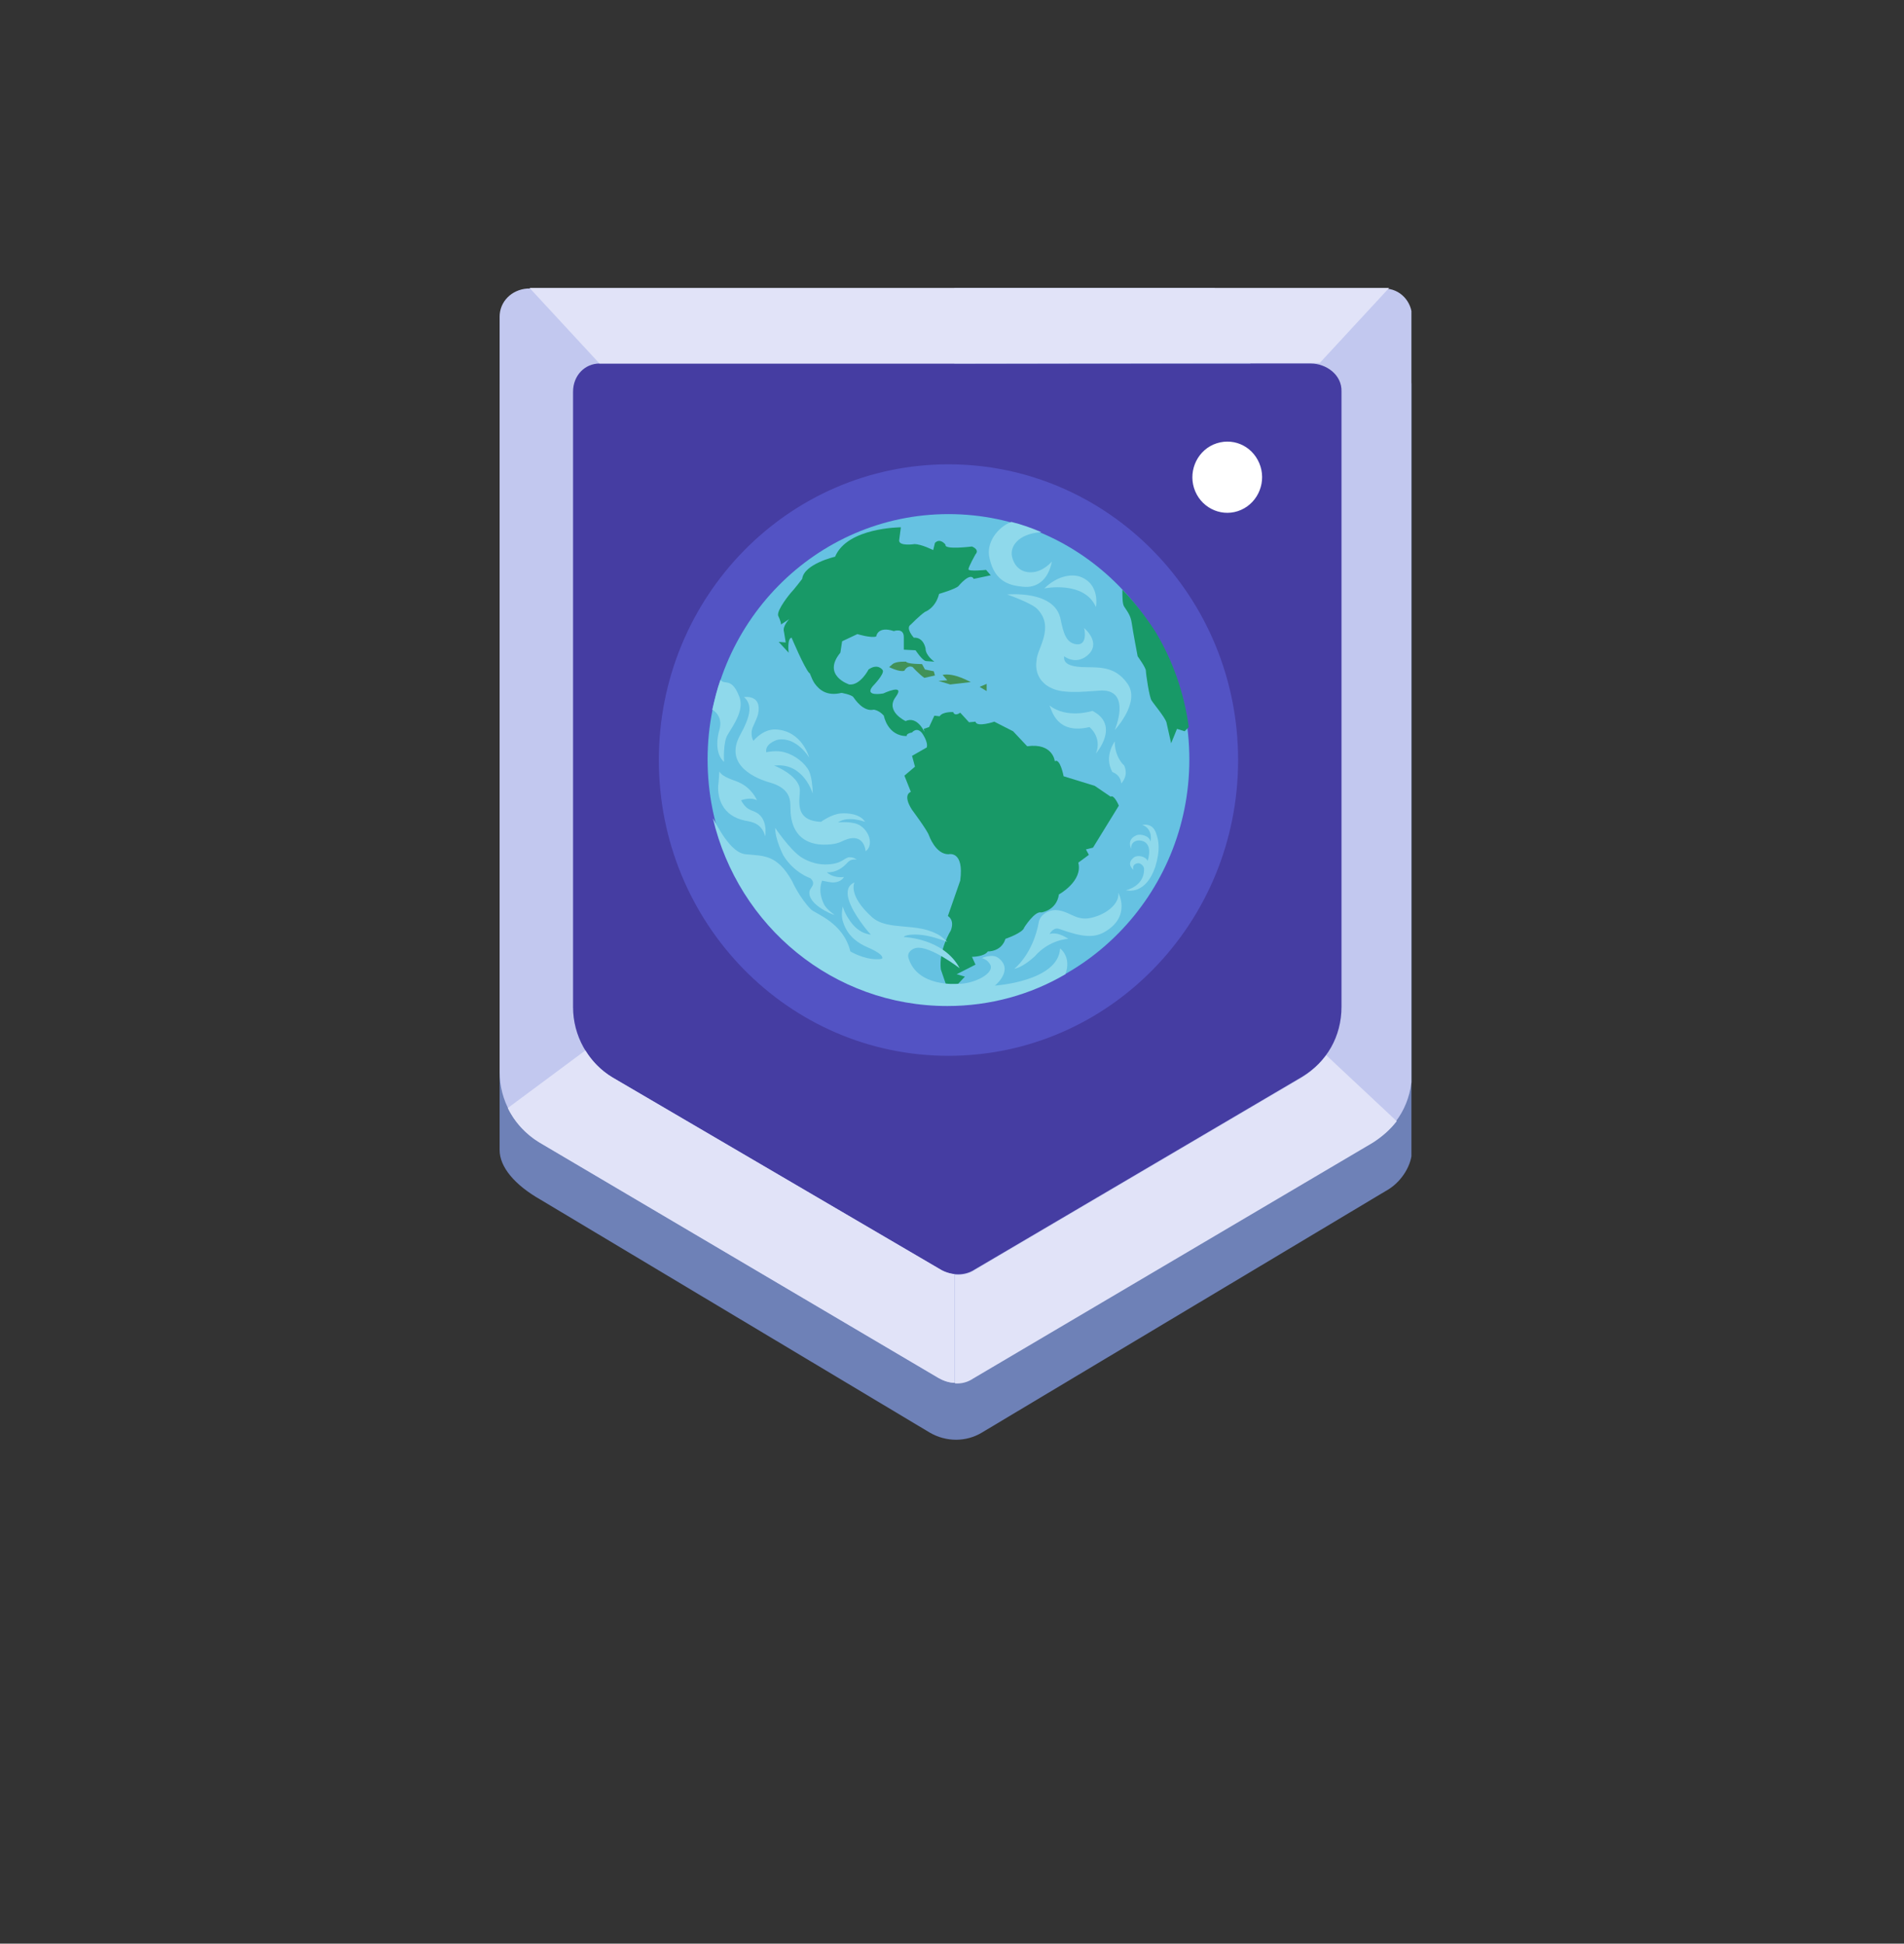<svg width="333" height="340" viewBox="0 0 333 340" fill="none" xmlns="http://www.w3.org/2000/svg">
  <rect x="0" y="0" width="333" height="340" fill="#333333" stroke="none"/>
  <g clip-path="url(#clip0_815_208567)">
    <path fill-rule="evenodd" clip-rule="evenodd" d="M87.38 68.419V201.166C87.38 204.104 89.949 207.252 94.573 209.876L162.594 250.592C165.471 252.271 168.965 252.271 171.739 250.592L242.946 207.987C245.207 206.517 246.954 203.789 246.954 201.166V68.419C246.954 64.011 243.46 60.443 239.247 60.443H95.086C90.874 60.443 87.38 64.011 87.38 68.419Z" fill="#6E81B7"/>
    <path fill-rule="evenodd" clip-rule="evenodd" d="M87.38 55.407V187.524C87.38 192.456 89.949 197.178 94.264 199.802L164.136 241.043C166.191 242.197 168.451 242.197 170.198 241.043L240.069 199.802C244.385 197.178 246.954 192.771 246.954 187.524V55.407C246.954 52.783 244.899 50.475 242.124 50.475H92.209C89.435 50.684 87.38 52.783 87.38 55.407Z" fill="#C2C8EF"/>
    <path fill-rule="evenodd" clip-rule="evenodd" d="M229.28 63.593H104.847C102.279 63.593 100.224 65.692 100.224 68.525C100.224 89.827 100.224 176.192 100.224 176.192C100.224 181.124 102.792 185.846 107.108 188.469L164.444 222.05C166.499 223.204 168.759 223.204 170.506 222.05L227.739 188.364C232.054 185.741 234.623 181.334 234.623 176.087C234.623 176.087 234.623 90.142 234.623 68.525C234.726 65.482 231.849 63.593 229.28 63.593Z" fill="#453DA2"/>
    <path d="M165.882 184.691C193.859 184.691 216.539 161.528 216.539 132.956C216.539 104.384 193.859 81.222 165.882 81.222C137.905 81.222 115.226 104.384 115.226 132.956C115.226 161.528 137.905 184.691 165.882 184.691Z" fill="#5353C4"/>
    <path fill-rule="evenodd" clip-rule="evenodd" d="M107.108 188.469C105.156 187.315 103.512 185.636 102.382 183.747L88.818 193.821C89.949 196.235 91.901 198.333 94.264 199.803L164.136 241.043C165.06 241.568 165.985 241.883 166.91 241.883V222.889C166.088 222.784 165.266 222.574 164.444 222.05L107.108 188.469Z" fill="#E1E3F8"/>
    <path fill-rule="evenodd" clip-rule="evenodd" d="M231.952 184.586C230.822 186.16 229.383 187.419 227.739 188.469L170.506 222.154C169.479 222.888 168.246 223.098 167.013 222.993V241.987C168.143 242.092 169.273 241.777 170.198 241.148L240.069 199.907C241.713 198.858 243.152 197.598 244.282 196.129L231.952 184.586Z" fill="#E1E3F8"/>
    <path fill-rule="evenodd" clip-rule="evenodd" d="M212.429 50.37H166.91V63.592H218.697L212.429 50.37Z" fill="#ADB9EA"/>
    <path fill-rule="evenodd" clip-rule="evenodd" d="M166.396 50.37H92.62L104.848 63.592H166.396L230.822 63.487L242.946 50.37H166.396Z" fill="#E1E3F8"/>
    <path d="M212.224 77.759C209.141 79.123 207.703 82.796 209.038 85.944C210.374 89.092 213.971 90.561 217.053 89.197C220.136 87.833 221.574 84.16 220.238 81.012C218.903 77.864 215.409 76.395 212.224 77.759Z" fill="white"/>
    <path d="M208.011 132.851C208.011 156.567 189.104 175.771 165.882 175.771C142.558 175.771 123.754 156.567 123.754 132.851C123.754 109.135 142.66 89.932 165.882 89.932C189.207 89.932 208.011 109.135 208.011 132.851Z" fill="#66C2E2"/>
    <path d="M195.68 140.932C195.68 140.932 194.858 138.938 194.242 139.358L191.467 137.469L186.021 135.79C186.021 135.79 185.405 132.537 184.48 133.166C184.48 133.166 184.172 129.913 179.651 130.543L177.185 127.919L173.897 126.24C173.897 126.24 170.814 127.29 170.609 126.24L169.478 126.345L167.937 124.666C167.937 124.666 167.012 125.401 166.704 124.561C166.704 124.561 164.855 124.456 164.341 125.296L163.416 125.191L162.491 127.185L161.566 127.499L161.669 128.024C161.669 128.024 160.436 125.191 158.381 126.135C158.381 126.135 154.785 124.456 156.634 121.938C158.484 119.419 154.477 121.308 154.477 121.308C154.477 121.308 151.086 121.938 152.627 120.049C152.627 120.049 154.785 117.845 154.374 117.216C154.374 117.216 153.552 115.956 151.908 117.111C151.908 117.111 150.469 119.944 148.517 119.734C148.517 119.734 143.688 118.16 146.976 114.172L147.284 112.179L149.955 110.919C149.955 110.919 152.319 111.654 153.244 111.339C153.244 111.339 153.449 109.45 156.326 110.395C156.326 110.395 158.073 109.765 158.073 111.444V113.648L160.128 113.753C160.128 113.753 161.361 115.641 161.977 115.641L163.416 115.746C163.416 115.746 161.875 114.697 161.875 113.438C161.875 113.438 161.566 111.444 159.82 111.549C159.82 111.549 158.278 109.87 159.306 109.24C159.306 109.24 160.847 107.666 161.772 107.037C161.772 107.037 163.621 106.407 164.238 103.888C164.238 103.888 167.115 103.049 167.629 102.524C167.629 102.524 169.684 100.006 170.3 101.265L173.28 100.635L172.458 99.691C172.458 99.691 169.376 100.006 169.376 99.586C169.376 99.166 170.609 96.963 170.609 96.963C170.609 96.963 171.431 96.228 169.992 95.598C169.992 95.598 165.06 96.228 165.368 95.283C165.368 95.283 164.444 94.024 163.519 94.969L163.21 96.228C163.21 96.228 161.155 95.178 159.922 95.178C159.922 95.178 157.251 95.598 157.251 94.549L157.559 92.24C157.559 92.24 148.209 92.24 146.051 97.382C146.051 97.382 140.605 98.641 140.297 101.265C140.297 101.265 138.858 103.154 138.242 103.783C138.242 103.783 135.878 106.617 136.084 107.666C136.084 107.666 136.598 108.716 136.598 109.24L138.036 108.296C138.036 108.296 136.803 109.555 137.111 110.499L137.42 112.388L136.187 112.283L137.933 114.172C137.933 114.172 137.625 111.654 138.447 111.549C138.447 111.549 140.605 116.691 141.53 117.74C141.633 117.53 141.838 118.58 142.455 119.524C143.277 120.679 144.612 121.833 147.181 121.203C147.181 121.203 148.928 121.518 149.236 121.938C149.544 122.358 150.983 124.561 152.833 124.141C152.833 124.141 153.757 124.246 154.579 125.191C154.579 125.191 155.196 128.759 158.587 128.759C158.587 128.759 158.381 128.339 159.511 128.129C159.511 128.129 160.333 127.08 161.258 128.234C161.258 128.234 162.388 129.808 162.08 130.753L159.511 132.222L160.025 134.111L158.176 135.685L159.306 138.518C159.306 138.518 157.765 138.938 159.511 141.666C159.511 141.666 162.183 145.234 162.491 146.179C162.491 146.179 163.621 149.432 165.882 149.432C165.882 149.432 168.656 148.697 167.937 154.049L165.779 160.24C165.779 160.24 167.012 160.87 166.293 162.759C166.293 162.759 164.135 166.222 164.546 169.58L165.985 173.777L168.759 170.839L167.321 170.419L170.609 168.74L169.992 167.376C169.992 167.376 172.15 167.376 172.766 166.432C172.766 166.432 175.13 166.537 175.849 164.228C175.849 164.228 178.932 163.178 179.137 162.234C179.137 162.234 180.987 159.296 182.117 159.611C182.117 159.611 184.788 159.296 185.199 156.462C185.199 156.462 189.412 154.154 188.59 150.901L190.44 149.537L189.926 148.592L191.159 148.277L195.68 140.932Z" fill="#189967"/>
    <path d="M155.504 116.691C155.504 116.691 157.353 117.636 158.175 117.321C158.175 117.321 158.689 116.272 159.614 116.691C159.614 116.691 160.744 117.951 161.669 118.58L163.519 118.16L163.313 117.426L161.772 117.111L161.258 116.167C161.258 116.167 158.586 116.167 158.484 115.747C158.484 115.747 156.737 115.642 156.12 116.167L155.504 116.691Z" fill="#419158"/>
    <path d="M164.855 118.055L165.677 118.999L164.136 119.104L166.191 119.734L169.787 119.314C169.684 119.314 166.91 117.635 164.855 118.055Z" fill="#419158"/>
    <path d="M171.328 120.154L172.561 120.888V119.629L171.328 120.154Z" fill="#419158"/>
    <path d="M196.297 103.154C196.297 104.309 196.297 105.673 196.605 106.093C197.119 106.932 197.735 107.562 197.941 109.031C198.146 110.5 198.968 114.802 198.968 114.802C198.968 114.802 200.407 116.796 200.407 117.321C200.407 117.846 201.023 122.148 201.434 122.568C201.743 123.093 203.695 125.401 204.003 126.346L204.825 130.019L205.853 127.5L207.189 127.92L207.908 127.185C207.086 121.099 205.031 115.327 201.948 110.29C200.201 107.667 198.352 105.253 196.297 103.154Z" fill="#189967"/>
    <path d="M178.83 102.629C181.296 102.944 183.351 101.475 183.967 98.222C183.967 98.222 182.426 100.111 180.268 100.111C178.624 100.111 177.391 99.166 176.98 97.277C176.672 95.703 177.905 93.395 182.118 93.08C180.371 92.345 178.624 91.716 176.877 91.296C174.617 92.135 172.356 94.864 173.075 97.697C174 101.895 176.775 102.419 178.83 102.629Z" fill="#8FD9EB"/>
    <path d="M129.406 128.654C126.529 134.005 132.489 136.314 134.852 136.944C138.243 137.993 138.243 139.987 138.243 141.351C138.243 146.493 141.428 147.752 144.1 147.752C145.949 147.752 146.771 147.438 147.593 147.018C151.189 145.444 151.395 148.907 151.395 148.907C152.628 148.067 152.32 145.759 150.573 144.499C149.34 143.555 146.566 143.87 146.566 143.87C148.312 142.61 151.292 143.765 151.292 143.765C150.47 142.401 148.312 142.191 147.079 142.296C145.435 142.401 143.586 143.765 143.586 143.765C138.654 143.555 139.989 139.672 139.887 138.098C139.681 135.58 135.366 133.901 135.366 133.901C135.468 133.901 135.571 133.901 135.674 133.901C140.606 133.481 142.147 138.833 142.147 138.833C142.147 137.783 141.942 135.894 141.531 134.95C140.811 133.481 139.065 132.117 137.215 131.592C135.777 131.172 134.03 131.592 134.03 131.592C133.722 130.228 135.571 129.493 136.085 129.388C139.373 128.863 141.531 132.536 141.531 132.536C141.531 132.536 140.298 127.814 135.674 127.604C133.413 127.499 131.769 129.598 131.769 129.598C131.358 128.863 131.358 127.919 131.667 127.184C132.078 126.24 132.489 125.401 132.591 124.876C133.311 121.413 130.125 121.938 130.125 121.938C131.667 123.302 131.256 125.296 129.406 128.654Z" fill="#8FD9EB"/>
    <path d="M186.124 114.802C186.124 114.802 188.076 116.376 190.131 114.697C192.803 112.494 189.618 109.87 189.618 109.87C189.618 109.87 190.337 112.913 188.282 112.704C186.535 112.494 186.021 110.92 185.508 108.401C184.583 103.154 176.157 103.994 176.157 103.994C176.157 103.994 180.37 105.463 181.398 106.512C184.583 109.765 181.295 113.543 181.295 115.537C181.295 115.537 180.473 119.105 184.377 120.574C186.638 121.413 190.645 120.889 192.7 120.784C197.941 120.784 194.961 127.71 194.961 127.71C194.961 127.71 199.482 122.883 197.221 119.629C194.961 116.376 192.084 116.796 189.207 116.691C187.152 116.586 185.919 116.062 186.124 114.802Z" fill="#8FD9EB"/>
    <path d="M191.057 124.352C191.057 124.352 186.638 125.821 183.556 123.407C183.967 124.247 184.789 128.549 190.543 127.185C190.543 127.185 192.803 128.969 191.673 131.802C191.673 131.802 195.989 126.87 191.057 124.352Z" fill="#8FD9EB"/>
    <path d="M191.673 106.197C191.673 106.197 192.495 102.104 188.796 100.845C187.46 100.425 184.994 100.635 182.631 102.944C182.528 102.944 189.618 101.474 191.673 106.197Z" fill="#8FD9EB"/>
    <path d="M190.235 160.66C187.871 160.87 186.947 159.296 184.583 159.191C183.453 159.191 182.014 159.925 181.706 161.184C180.679 166.956 177.391 169.475 177.391 169.475C179.035 169.16 180.987 167.271 180.987 167.271C183.556 164.333 186.844 164.228 186.844 164.228C185.714 163.493 184.892 163.283 184.275 163.283C183.761 163.283 183.556 163.388 183.556 163.388C184.07 162.549 184.686 162.234 185.405 162.549C189.515 164.018 191.365 164.018 193.112 163.073C197.941 160.345 195.578 156.147 195.578 156.147C195.886 158.141 193.214 160.24 190.235 160.66Z" fill="#8FD9EB"/>
    <path d="M196.606 133.901C196.606 133.901 194.962 132.536 194.962 129.703C194.962 129.703 193.009 132.327 194.551 135.055C194.551 135.055 195.989 135.475 196.092 137.049C196.195 136.944 197.428 135.685 196.606 133.901Z" fill="#8FD9EB"/>
    <path d="M202.154 145.654C201.538 143.87 199.791 144.29 199.791 144.29C201.743 145.025 201.23 147.228 201.23 147.228C201.024 146.179 199.483 145.864 198.866 146.074C196.914 146.809 197.839 148.488 197.839 148.488C197.736 147.333 198.661 147.018 199.175 147.018C201.949 147.123 200.716 150.586 200.716 150.586C200.305 149.747 198.969 149.537 198.353 149.957C196.811 151.111 198.25 152.16 198.25 152.16C198.25 152.16 197.839 151.216 198.969 151.006C199.38 150.901 200.099 151.426 200.099 152.055C200.099 155.099 196.914 155.728 196.914 155.728C197.325 155.833 200.408 156.463 202.052 151.636C202.976 148.593 202.668 147.018 202.154 145.654Z" fill="#8FD9EB"/>
    <path d="M185.405 165.907C185.097 171.679 174 172.414 174 172.414C174 172.414 177.391 169.685 174.616 167.586C173.589 166.747 171.739 167.586 171.739 167.586C172.356 167.796 172.767 168.111 172.972 168.426C174.513 170.105 170.301 172.204 167.424 172.099C167.424 172.099 160.436 172.728 158.895 167.586C158.587 166.642 159.512 165.907 160.334 165.802C162.8 165.488 167.835 169.37 167.835 169.37C165.06 164.123 158.073 163.914 158.073 163.914C158.176 163.494 160.745 163.074 164.135 164.228C164.546 164.333 165.677 164.753 165.677 164.753C165.574 164.648 164.752 163.914 164.444 163.704C160.436 161.185 155.402 162.969 152.525 160.451C148.209 156.568 149.442 154.364 149.442 154.364C146.976 155.414 148.825 158.876 150.469 161.185C151.394 162.549 152.319 163.494 152.319 163.494C150.469 163.284 149.236 162.025 148.517 160.87C147.695 159.716 147.387 158.562 147.387 158.562C147.284 159.191 147.079 160.346 147.49 161.395C148.312 163.914 150.264 165.068 151.702 165.697C154.888 167.062 154.271 167.691 154.271 167.691C153.963 167.796 153.655 167.796 153.347 167.796C150.983 167.796 148.723 166.432 148.723 166.432C147.49 161.395 142.763 159.926 141.838 159.086C139.783 156.988 138.55 154.154 138.55 154.154C135.879 149.432 133.618 149.747 130.433 149.432C127.659 149.222 125.295 144.08 124.679 143.136C129.097 162.025 145.743 175.981 165.677 175.981C173.178 175.981 180.268 173.988 186.33 170.42C187.46 167.376 185.405 165.907 185.405 165.907Z" fill="#8FD9EB"/>
    <path d="M144.612 152.58C146.154 152.685 147.387 151.845 148.312 150.796C148.928 150.166 149.853 150.376 149.853 150.376C149.442 150.061 149.031 149.956 148.62 149.956C147.592 149.956 147.387 151.216 144.304 151.216C141.838 151.216 139.989 149.851 139.989 149.851C138.036 148.487 135.57 144.814 135.57 144.814C135.57 146.913 137.009 149.642 137.009 149.642C138.858 152.685 141.735 153.629 141.735 153.629C142.763 154.574 141.838 155.203 141.633 155.728C140.913 158.037 145.537 160.031 145.948 160.031C145.948 160.031 144.715 159.191 144.201 158.351C142.866 155.833 143.79 154.049 143.79 154.049C144.304 154.154 145.229 154.364 145.64 154.364C147.181 154.364 147.592 153.419 147.592 153.419C147.49 153.419 147.695 153.419 147.592 153.419C145.537 153.629 144.612 152.58 144.612 152.58Z" fill="#8FD9EB"/>
    <path d="M132.385 139.987C132.385 139.987 131.563 137.888 129.2 136.839C128.275 136.419 126.426 136 125.809 134.95C125.809 134.95 125.707 136.839 125.604 137.469C125.501 139.463 126.22 142.716 130.33 143.555C131.461 143.765 133.207 143.975 133.824 146.284C133.824 146.284 134.44 143.03 131.974 141.981C131.255 141.666 130.433 141.561 129.611 139.987C129.714 139.987 131.152 139.358 132.385 139.987Z" fill="#8FD9EB"/>
    <path d="M125.809 127.709C125.09 130.228 125.501 132.327 126.631 133.271C126.631 133.271 126.426 129.913 127.248 128.549C128.378 126.66 130.33 124.037 129.2 121.623C127.864 118.37 126.631 119.944 126.015 118.895C125.398 120.574 124.987 122.357 124.576 124.141C124.782 124.246 126.528 125.296 125.809 127.709Z" fill="#8FD9EB"/>
  </g>
  <defs>
    <clipPath id="clip0_815_208567">
      <rect width="159.471" height="204.63" fill="white" transform="translate(87.38 50.37)"/>
    </clipPath>
  </defs>
</svg>
